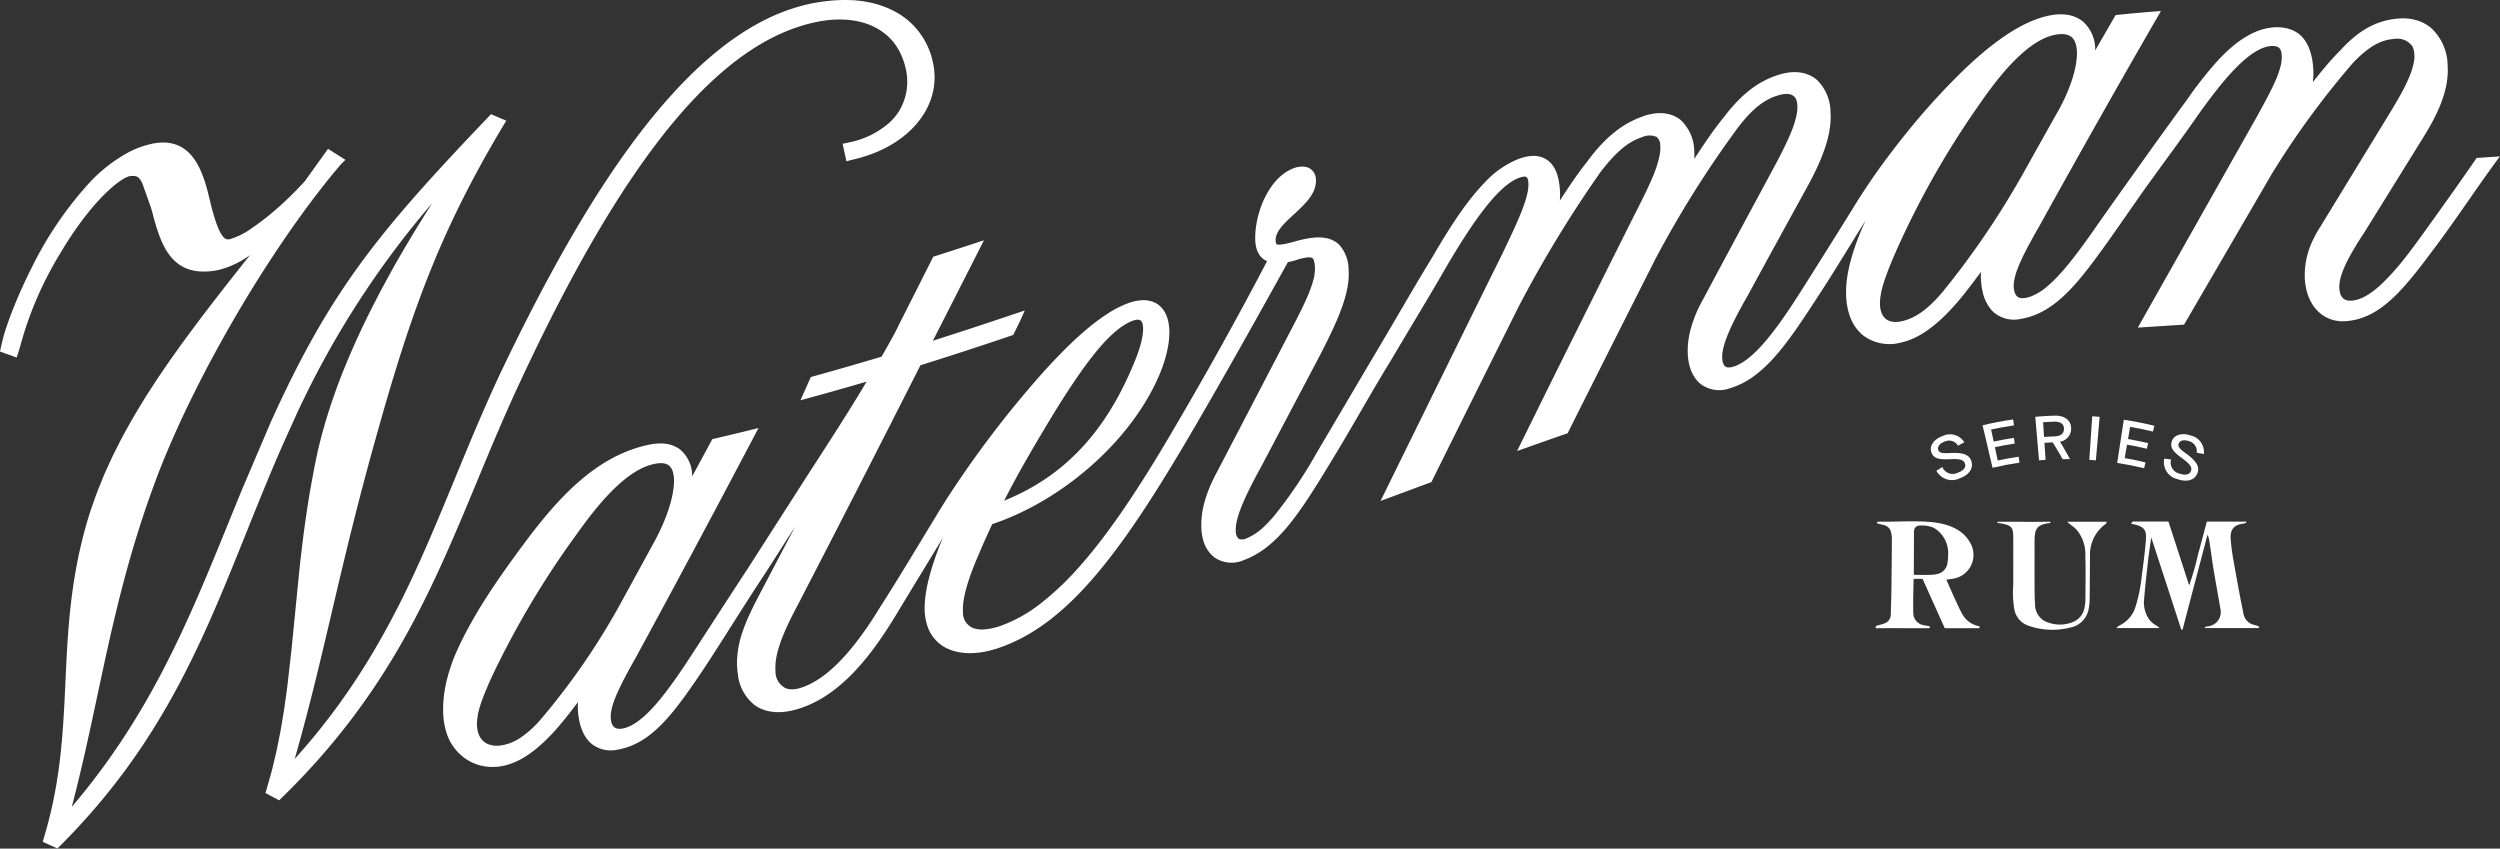 <svg xmlns="http://www.w3.org/2000/svg" width="403.414" height="136.933" viewBox="0 0 403.414 136.933">
  <rect x="0" y="0" width="403.414" height="136.933" fill="#333333" stroke="none"/>
  <g id="Group_57" data-name="Group 57" transform="translate(-1008.746 -3830.047)">
    <g id="Group_54" data-name="Group 54">
      <path id="Path_1488" data-name="Path 1488" d="M1328.164,3931.1v.321h-5.6c-.568-1.263-1.2-2.685-1.788-3.981-.576-1.276-1.2-2.668-1.791-3.983h-1.437c-.041.692-.093,3.722-.077,4.683,0,.24-.006.479.015.717a2,2,0,0,0,1.679,2.072c.252.056.509.092.963.173l.015.309c-1.534.014-3.638.018-5.174,0-.99-.01-2.531.008-3.533.008,0,0-.007-.326,0-.356.145-.059,1.089-.288,1.385-.418a1.511,1.511,0,0,0,1.036-1.434c.018-1.254.078-2.507.095-3.761q.055-4.257.079-8.515a4.528,4.528,0,0,0-.128-.968,1.521,1.521,0,0,0-1.209-1.2l-1.074-.276c0-.06.029-.149.029-.209a1.4,1.4,0,0,1,.461-.057c2.764.041,5.19-.168,7.945.038,2.444.181,5.168.932,6.473,3.147a3.884,3.884,0,0,1-1.92,5.842,4.533,4.533,0,0,1-.971.211l0,0c-.256.044-.524.079-.819.129.471,1.057.918,2.086,1.387,3.106.374.814.752,1.628,1.17,2.419A3.918,3.918,0,0,0,1328.164,3931.1Zm-5.139-10.4a6.259,6.259,0,0,0,.078-1.079,4.709,4.709,0,0,0-2.325-4.408,4.8,4.8,0,0,0-2.2-.36c-.716,0-.985.458-.985,1.072,0,.673-.019,5.869-.022,6.874.961.017,2.3.054,3.163-.024a3.462,3.462,0,0,0,1.2-.306l-.007,0A2.161,2.161,0,0,0,1323.025,3920.7Z" fill="#fff"/>
      <path id="Path_1489" data-name="Path 1489" d="M1348.677,3914.235c0,.328-.2.39-.459.59a6.141,6.141,0,0,0-2.215,5.069c-.032,2.288-.026,4.476-.06,6.764a8.767,8.767,0,0,1-.182,1.781,3.719,3.719,0,0,1-2.993,2.883,11.663,11.663,0,0,1-6.658-.289,3.446,3.446,0,0,1-2.3-2.552,15.81,15.81,0,0,1-.192-4c0-2.6.008-5,0-7.6-.005-1.591-.133-1.972-1.687-2.324-.215-.049-.563-.055-.854-.14,0-.116-.013-.182.052-.182h3.571c1.6.051,3.165,0,4.887,0,.01.063.021.126.032.189a4.964,4.964,0,0,1-.618.1c-1.575.3-1.889.924-1.943,2.541-.013.388-.005.576-.005.966,0,2.185-.008,4.371,0,6.558.005.984.009,1.971.081,2.951a3.046,3.046,0,0,0,2.335,3.03,5.517,5.517,0,0,0,3.874-.191,3.061,3.061,0,0,0,1.794-2.41,5.824,5.824,0,0,0,.125-1.155c.011-2.42.062-4.737-.013-7.153a6.089,6.089,0,0,0-1.486-4.216,9.385,9.385,0,0,0-.887-.725c-.149-.121-.294-.249-.569-.485Z" fill="#fff"/>
      <path id="Path_1490" data-name="Path 1490" d="M1373.226,3931.4h-8.811c.14-.108.239-.189.342-.263.021-.017.058,0,.089-.008a2.309,2.309,0,0,0,2.194-2.852c-.326-1.944-.687-3.881-1.021-5.824-.286-1.679-.507-3.538-.786-5.219a2.728,2.728,0,0,0-.276-.886c-1.325,5.077-2.7,10.227-4.019,15.3l-.209,0c-1.607-4.975-3.213-9.848-4.844-14.892-.185,1.353-.389,2.639-.534,3.933-.218,1.959-.47,4.107-.621,6.073a4.732,4.732,0,0,0,.381,2.45,3.439,3.439,0,0,0,1.666,1.806,3.011,3.011,0,0,1,.452.377h-6.984a2.981,2.981,0,0,1,.477-.4,4.975,4.975,0,0,0,2.678-3.219,25.665,25.665,0,0,0,.96-4.843c.132-1.007.269-2.013.383-3.023.115-1.038.252-2.077.294-3.119.052-1.269-.467-1.775-1.729-2.079-.2-.049-.4-.1-.711-.185.18-.168.268-.322.356-.322,1.883.01,3.8-.016,5.708.008L1362,3924.5a40.711,40.711,0,0,0,1.43-4.988c.48-1.693.962-3.575,1.422-5.3h6.348c.011.054.023.109.034.164a1.832,1.832,0,0,1-.407.155c-1.6.2-2.242.924-2.122,2.518.069.921.2,2.013.357,2.924q.569,3.225,1.171,6.44c.163.878.365,1.749.519,2.63a2.263,2.263,0,0,0,1.924,1.875c.192.047.384.165.574.217C1373.259,3931.2,1373.327,3931.394,1373.226,3931.4Z" fill="#fff"/>
    </g>
    <g id="Group_55" data-name="Group 55">
      <path id="Path_1491" data-name="Path 1491" d="M1159.291,3840.122a12.165,12.165,0,0,0-4.3-7.02,12.729,12.729,0,0,0-1.337-.914c-.091-.055-.186-.106-.28-.155l-.14-.077c-.343-.188-.7-.366-1.065-.531-.17-.074-.344-.147-.522-.216-.372-.149-.758-.28-1.152-.4l-.136-.043c-.122-.039-.244-.078-.369-.11a18.343,18.343,0,0,0-3.638-.578c-.128-.007-.258-.01-.389-.013l-.205-.006c-.461-.013-.93-.015-1.415,0-.234.009-.467.019-.707.032-.483.029-.977.075-1.482.134l-.217.024c-.148.017-.3.032-.445.054-.791.112-1.514.24-2.214.392-.653.141-1.36.329-2.157.573-.152.045-.3.095-.456.145l-.122.038c-.6.2-1.2.412-1.79.648l-.371.145c-.71.292-1.436.622-2.163.985l-.325.171c-.633.324-1.266.672-1.977,1.089l-.266.157a45,45,0,0,0-4.356,3.006l-.207.164c-1.439,1.132-2.883,2.39-4.293,3.742l-.163.156c-.519.5-1.037,1.019-1.556,1.551l-.379.393q-.6.627-1.2,1.283-.324.354-.649.715c-.287.32-.573.646-.88,1s-.6.691-.9,1.045l-.544.655c-.383.465-.768.93-1.19,1.461h0c-6.119,7.68-12.251,17.544-18.748,30.154l-.851,1.66q-.933,1.833-1.859,3.717l-.38.775c-.615,1.252-1.228,2.515-1.861,3.844l-.11.183v.046c-.712,1.519-1.4,3.03-2.1,4.612l-.048.107q-1.018,2.3-1.983,4.579c-.4.934-.786,1.862-1.174,2.79q-1.048,2.511-2.069,5c-2.961,7.185-5.758,13.973-9.177,20.694l-.063.109c-1.055,2.07-2.154,4.1-3.261,6.013l-.058.1q-1.783,3.078-3.73,6.005a105.433,105.433,0,0,1-9.56,12.3c2.338-8.149,4.077-15.554,5.906-23.343,2.048-8.722,4.166-17.741,7.419-29.279,5.444-19.43,10.08-32.425,20.309-49.526l.5-.833-2.458-1.048-.409.429c-3.094,3.239-5.528,5.827-7.656,8.144q-.7.764-1.379,1.51c-.505.555-1,1.1-1.484,1.648q-1.23,1.375-2.385,2.71c-1.7,1.961-3.208,3.779-4.617,5.555-2.586,3.26-4.868,6.433-6.973,9.7-1.549,2.4-3.009,4.855-4.463,7.507-1.995,3.634-3.987,7.661-6.1,12.316L1047.9,3908.8q-1.082,2.628-2.133,5.226c-6.539,16.083-12.733,31.321-25.436,46.215,1.628-6.209,2.9-12.191,4.138-18,2.271-10.667,4.618-21.7,9.173-34.073,6.082-16.556,18.756-38.269,30.091-51.579l.752-.748-2.805-1.781-3.754,5.236c-.547.6-1.11,1.193-1.683,1.77s-1.151,1.134-1.732,1.67c-1.154,1.069-2.309,2.044-3.43,2.9-.548.42-1.084.808-1.6,1.157a11.806,11.806,0,0,1-3.662,1.855,1.316,1.316,0,0,1-.241.027.644.644,0,0,1-.189-.013c-1.2-.2-2.181-3.74-2.9-6.8-.9-3.829-2.017-6.14-3.614-7.485l-.1-.075a5.488,5.488,0,0,0-.5-.365c-.057-.037-.116-.07-.232-.136-.136-.078-.272-.153-.4-.214-.086-.042-.175-.077-.284-.119-.138-.057-.277-.109-.411-.149-.1-.034-.206-.061-.305-.086-.145-.036-.292-.068-.436-.093-.1-.017-.208-.034-.311-.046-.155-.019-.314-.03-.517-.04-.09,0-.18-.009-.267-.009-.179,0-.36.009-.625.027l-.2.012c-.271.03-.55.069-.847.125a15.071,15.071,0,0,0-4.069,1.475,24.811,24.811,0,0,0-6.1,4.747,58.739,58.739,0,0,0-9.394,13.779c-.487.958-.943,1.905-1.367,2.827-.362.785-.7,1.549-1.007,2.29-.241.567-.471,1.126-.68,1.659-.162.413-.317.814-.461,1.2-.29.781-.544,1.514-.759,2.185-.47,1.456-.859,3.405-.859,3.405l2.685.961.007,0s.358-1.06.569-1.818a57.209,57.209,0,0,1,6.394-14.881c5.177-8.787,10.091-12.588,11.493-12.589.777-.029,1.173-.05,1.778,1.074l1.442,4.039c.1.341.194.7.3,1.071.1.406.21.8.318,1.186l.088.294c.083.288.167.57.256.849l.109.323c.087.26.176.514.27.765l.114.3c.1.254.2.5.309.737l.117.255c.121.257.248.5.408.791l.067.121c.166.285.339.557.541.838a7.07,7.07,0,0,0,1.4,1.456c1.664,1.28,3.844,1.626,6.655,1.055a14.832,14.832,0,0,0,5.029-2.4l-.424.532q-1.074,1.355-2.126,2.686l-.439.559q-.894,1.137-1.771,2.26l-.516.667c-1.787,2.3-3.374,4.4-4.85,6.409l-.887,1.2c-.246.34-.485.678-.726,1.016l-.492.693c-.259.363-.519.726-.77,1.088s-.5.722-.744,1.082l-.23.34c-.311.452-.621.907-.924,1.36-.286.428-.562.855-.879,1.344s-.622.957-.924,1.435c-.28.444-.553.887-.825,1.332q-.447.729-.882,1.46-.388.657-.764,1.316-.428.743-.836,1.489c-.238.432-.474.867-.7,1.3-.27.512-.53,1.023-.791,1.537-.213.424-.426.848-.633,1.274-.255.532-.5,1.067-.745,1.6l-.129.284c-.146.318-.291.636-.43.957-.244.565-.474,1.133-.7,1.7l-.143.352c-.112.274-.223.547-.329.822-.246.642-.472,1.292-.7,1.939l-.124.349c-.075.21-.151.419-.22.628-.34,1.032-.636,2-.9,2.971-2.5,9.008-2.87,17.052-3.229,24.831-.385,8.3-.748,16.141-3.461,25.158l-.2.718,2.371,1.071.418-.418c16.317-16.294,22.987-32.921,30.048-50.525,2.2-5.473,4.466-11.132,7.046-16.76a146.756,146.756,0,0,1,22.966-36.446q-.541.847-1.071,1.688c-.335.533-.67,1.076-1.005,1.62l-.562.915q-.471.768-.937,1.547l-.716,1.21c-.281.473-.56.946-.837,1.425q-.668,1.153-1.321,2.324l-.7,1.272q-.413.753-.821,1.512-.339.633-.673,1.27-.439.843-.873,1.693l-.561,1.105q-.672,1.347-1.319,2.711l-.387.841q-.48,1.033-.941,2.072-.233.527-.457,1.049c-.292.674-.574,1.351-.851,2.027l-.377.921c-.384.966-.757,1.932-1.107,2.9l-.151.434c-.3.838-.589,1.678-.862,2.514l-.293.922q-.336,1.071-.639,2.142l-.077.267c-.059.206-.118.411-.171.612-.267.981-.519,1.96-.741,2.94-.254,1.147-.486,2.284-.7,3.414l-.251,1.341q-.177.97-.345,1.938c-.1.579-.192,1.158-.282,1.731-.072.448-.139.892-.207,1.339l-.028.192c-.093.621-.187,1.244-.272,1.86-.187,1.344-.355,2.678-.514,4l-.124,1.06q-.164,1.423-.313,2.834l-1.01,10.227c-.072.72-.142,1.441-.215,2.155l-.59,5.225c-.054.464-.11.926-.171,1.389-.039.3-.082.6-.127.907l-.143,1.016c-.061.442-.121.882-.189,1.321-.051.331-.107.661-.164.989l-.192,1.147c-.058.359-.117.718-.181,1.074s-.142.733-.217,1.1l-.223,1.12c-.062.319-.124.639-.193.957-.1.476-.218.951-.334,1.424l-.23.971c-.058.251-.115.5-.179.751-.135.522-.285,1.041-.434,1.561l-.256.906c-.059.217-.118.435-.183.651l-.2.666,2.213,1.177.448-.437c17.315-16.892,24.222-33.536,31.534-51.157,2.211-5.328,4.5-10.838,7.089-16.331,16.776-35.923,31.823-54.229,47.354-57.613,6.2-1.35,11.27.337,13.578,4.515l.133.257a9.706,9.706,0,0,1,.43.958l.129.332a11.441,11.441,0,0,1,.375,1.268l.042.191a9.16,9.16,0,0,1-.824,6.349,8.053,8.053,0,0,1-.5.814,9.212,9.212,0,0,1-1.319,1.511,14.128,14.128,0,0,1-6.718,3.223l-.836.181.624,2.819,1.072-.275C1155.426,3853.744,1160.845,3847.177,1159.291,3840.122Z" fill="#fff"/>
      <path id="Path_1492" data-name="Path 1492" d="M1408.388,3855.534l-.233.34c-1.336,1.942-2.819,4.056-4.336,6.188-.758,1.068-1.523,2.139-2.282,3.2s-1.509,2.1-2.241,3.11q-.425.59-.84,1.151-.827,1.12-1.616,2.122a38.481,38.481,0,0,1-3.71,4.159c-.454.428-.909.817-1.351,1.157a10.82,10.82,0,0,1-1.273.846,6.069,6.069,0,0,1-1.747.679,4.423,4.423,0,0,1-.54.075,2.489,2.489,0,0,1-.413-.008c-.356-.027-1.438-.11-1.568-1.941-.133-1.88,1.08-4.6,4.071-9.12l9.447-15.234c2-3.2,4.256-7.425,3.956-11.643a8.387,8.387,0,0,0-2.58-5.973,6.425,6.425,0,0,0-2.454-1.335,7.31,7.31,0,0,0-1.367-.26,8.268,8.268,0,0,0-1.417-.016,12.428,12.428,0,0,0-2.57.444,11.845,11.845,0,0,0-2.409.99,14.447,14.447,0,0,0-2.282,1.554,21.372,21.372,0,0,0-2.179,2.094c-.324.313-.663.665-1.009,1.038l-.3.329c-.255.282-.513.569-.772.871l-.288.339c-.279.331-.559.665-.84,1.011l-.2.24c-.333.414-.667.833-1,1.254-.028.037-.057.075-.086.111a11.618,11.618,0,0,0,.057-2.311c-.19-2.666-1.025-4.552-2.483-5.6l-.11-.067a4.71,4.71,0,0,0-.872-.463c-.089-.037-.184-.069-.357-.125a5.878,5.878,0,0,0-.9-.211c-.1-.017-.2-.034-.306-.046a7.658,7.658,0,0,0-1.307-.025,9.42,9.42,0,0,0-2.947.718,12.316,12.316,0,0,0-1.474.752,15.032,15.032,0,0,0-1.282.837c-.3.217-.591.45-.887.694a26.419,26.419,0,0,0-2.586,2.494,62.412,62.412,0,0,0-5.009,6.408c-.267.352-.592.792-.949,1.277l-3.883,5.369c-1.628,2.271-3.2,4.488-4.113,5.763l-.765,1.074c-1.747,2.446-3.528,4.971-5.167,7.312-1.9,2.721-3.393,4.705-4.71,6.244-.241.281-.477.553-.713.811a22.327,22.327,0,0,1-2.036,2,9.091,9.091,0,0,1-2.653,1.652,5.286,5.286,0,0,1-.827.245l-.115.01a1.652,1.652,0,0,1-.407.032c-.379.023-1.336,0-1.46-1.719-.145-2.014,1.381-5.113,4.072-9.8,6.443-11.646,12.793-22.887,18.87-33.408l.808-1.4-1.616.129q-2.631.21-5.26.479l-.435.044-.218.376c-.785,1.351-1.568,2.714-2.351,4.074l-.731,1.269a6.006,6.006,0,0,0-2.015-4.708,4.765,4.765,0,0,0-.892-.554c-.072-.037-.148-.071-.227-.106a5.512,5.512,0,0,0-1.019-.333,6.385,6.385,0,0,0-1.111-.125,7.713,7.713,0,0,0-1.482.073,13.129,13.129,0,0,0-2.134.5c-.518.165-1.043.363-1.56.587-.545.235-1.109.51-1.676.817-.586.316-1.194.674-1.8,1.066-.633.407-1.284.857-1.937,1.341-.333.248-.674.508-1.019.78-1.421,1.119-2.922,2.44-4.461,3.926a112.846,112.846,0,0,0-9.313,10.277c-.732.907-1.445,1.819-2.136,2.727-1.769,2.32-3.424,4.672-4.921,6.99l-.238.364c-.117.179-.234.356-.346.535-1.673,2.724-3.578,5.773-5.483,8.807-1.145,1.82-2.289,3.635-3.385,5.37q-.851,1.352-1.662,2.584c-3.687,5.595-6.377,8.6-8.723,9.76a5.251,5.251,0,0,1-.856.348l-.148.032a2.49,2.49,0,0,1-.321.072,1.689,1.689,0,0,1-.367.011c-.233-.018-.851-.066-.949-1.428-.134-1.851,1.125-4.969,4.092-10.126q4.723-8.681,9.446-17.257c1.988-3.59,4.232-8.238,3.933-12.364a7.394,7.394,0,0,0-2.125-5.164,4.984,4.984,0,0,0-.58-.446c-.049-.033-.1-.062-.2-.12-.145-.084-.289-.167-.435-.235-.078-.037-.158-.068-.252-.1-.139-.057-.278-.11-.429-.157-.09-.027-.182-.05-.275-.075-.14-.034-.282-.066-.435-.091-.094-.016-.189-.029-.28-.04-.147-.019-.3-.03-.439-.037a7.267,7.267,0,0,0-.833.009l-.2.015c-.171.016-.345.042-.587.081l-.164.027c-.251.048-.5.106-.757.178a14.335,14.335,0,0,0-4.913,2.477q-.573.437-1.136.947a25.573,25.573,0,0,0-3.073,3.406l-.207.26c-.261.313-.531.656-.8,1.011l-.188.247c-.263.346-.53.708-.816,1.106l-.137.194c-.236.335-.478.679-.715,1.025l-.184.27q-.4.584-.8,1.181l-1.023,1.559a8.053,8.053,0,0,0,0-1.143,7.064,7.064,0,0,0-2.139-5.083,4.782,4.782,0,0,0-.607-.438l-.173-.093a4.808,4.808,0,0,0-.459-.226c-.065-.027-.133-.051-.243-.089-.14-.051-.283-.1-.441-.139l-.268-.06c-.142-.028-.284-.053-.443-.073l-.272-.026c-.147-.011-.3-.015-.489-.015a2.428,2.428,0,0,0-.25,0c-.154.006-.311.02-.526.044l-.214.024c-.17.024-.345.059-.571.106l-.184.038c-.247.061-.5.129-.751.212-.116.038-.227.082-.338.126l-.151.059a14.962,14.962,0,0,0-3.544,1.862,17.33,17.33,0,0,0-1.4,1.1,23.523,23.523,0,0,0-2.8,2.929c-.364.448-.728.923-1.068,1.39-.321.4-.655.835-1,1.295l-.288.4c-.255.351-.511.708-.772,1.083l-.279.406c-.28.409-.561.822-.842,1.244l-.184.276q-.5.762-1,1.535a11.988,11.988,0,0,0,.007-1.818c-.156-2.117-.709-3.582-1.691-4.478a3.411,3.411,0,0,0-.319-.251l-.126-.094a3.254,3.254,0,0,0-.373-.206l-.144-.073a3.765,3.765,0,0,0-.388-.135l-.168-.053a3.707,3.707,0,0,0-.448-.08l-.159-.024a4.367,4.367,0,0,0-.52-.014l-.082,0-.034,0c-.16.006-.331.026-.522.051l-.148.017c-.165.027-.343.068-.552.116l-.15.034c-.059.015-.121.035-.183.055l-.121.037c-.14.041-.28.082-.435.137a14.986,14.986,0,0,0-5.581,3.865c-.563.577-1.145,1.23-1.733,1.942-.551.671-1.122,1.413-1.7,2.21q-.42.582-.837,1.191c-1.256,1.831-2.58,3.957-4.155,6.671-.526.853-1.067,1.75-1.615,2.665-1.044,1.743-2.12,3.57-3.2,5.423l-2.471,4.22c-.819,1.393-1.629,2.764-2.421,4.084l-9,15.253a73.164,73.164,0,0,1-6.9,10.2c-.457.531-.91,1.013-1.345,1.436a9.3,9.3,0,0,1-3.032,2.1,1.54,1.54,0,0,1-1.268.079,1.558,1.558,0,0,1-.472-1.208c-.136-1.855,1.089-4.972,4.1-10.437l9.581-18.165c3.057-5.926,4.776-10.054,4.517-13.609a6.034,6.034,0,0,0-1.531-4.054,3.793,3.793,0,0,0-.731-.547,3.929,3.929,0,0,0-.591-.285l-.184-.065a5.07,5.07,0,0,0-.641-.165l-.139-.025a7.1,7.1,0,0,0-1.67-.051l-.238.023c-.219.022-.445.051-.686.089l-.3.053c-.226.041-.458.088-.759.158l-.227.052c-.333.081-.672.17-1.014.271-.264.074-.515.141-.756.2-.188.049-.362.089-.533.127l-.127.028c-.174.039-.339.068-.545.1a4.184,4.184,0,0,1-.417.043c-.535.015-.635-.023-.678-.619-.106-1.458,1.391-2.839,2.976-4.3,1.811-1.671,3.684-3.4,3.518-5.674a2.162,2.162,0,0,0-.661-1.458,1.985,1.985,0,0,0-.569-.365,1.529,1.529,0,0,0-.169-.059,2.377,2.377,0,0,0-.489-.109c-.069-.008-.142-.013-.226-.017a4.9,4.9,0,0,0-.523.032c-.064.007-.128.015-.2.028a4.492,4.492,0,0,0-.752.21c-3.644,1.369-5.862,6.236-6.17,10.336a10.554,10.554,0,0,0-.009,1.577,5.526,5.526,0,0,0,.119.8c.015.067.034.129.062.226a3.8,3.8,0,0,0,.175.5c.036.08.071.156.109.226a3.047,3.047,0,0,0,.287.443l.118.15a2.814,2.814,0,0,0,.519.463,3.051,3.051,0,0,0,.5.274c-.493.938-.988,1.878-1.493,2.833-1.172,2.211-2.366,4.431-3.65,6.781l-.058.1q-.876,1.605-1.782,3.238l-.22.4c-.572,1.029-1.152,2.067-1.747,3.122l-.429.757c-.539.954-1.08,1.909-1.642,2.892l-.789,1.37c-.456.794-.912,1.589-1.387,2.407q-1.122,1.935-2.309,3.955-.807,1.373-1.624,2.726c-2.393,3.973-4.563,7.348-6.632,10.319q-.843,1.209-1.693,2.369c-1.765,2.405-3.5,4.559-5.162,6.4a45.551,45.551,0,0,1-5.708,5.4,23.221,23.221,0,0,1-6.723,3.8,12.416,12.416,0,0,1-1.393.385,8.17,8.17,0,0,1-1.1.154.571.571,0,0,0-.1.015,4.223,4.223,0,0,1-1.815-.228,2.668,2.668,0,0,1-1.614-2.586c-.148-2.035.77-5.3,2.736-9.734.473-1.148,1.008-2.318,1.52-3.435l.454-1c11.987-4.022,23.225-14.294,27.357-25.022,1.917-5.174,1.593-9.137-.868-10.6a3.668,3.668,0,0,0-.9-.37,2.169,2.169,0,0,0-.249-.053,4.452,4.452,0,0,0-.751-.093c-.107-.005-.219-.006-.333,0a6.623,6.623,0,0,0-.847.088c-.083.011-.165.023-.248.041a8.488,8.488,0,0,0-1.139.322,17.275,17.275,0,0,0-3.505,1.792c-.256.165-.518.341-.782.525-.811.567-1.666,1.227-2.539,1.964q-.894.754-1.867,1.66-.486.452-.994.945c-1.033,1.006-2.12,2.126-3.229,3.329q-.57.62-1.165,1.284a167.518,167.518,0,0,0-15.264,20.092c-.583.912-1.134,1.8-1.647,2.652l-4.461,7.356c-1.145,1.882-2.309,3.775-3.473,5.624-.313.5-.623.984-.935,1.468l-.277.438q-.462.757-.924,1.477c-2.918,4.552-5.764,7.831-8.46,9.744q-.448.316-.893.585l-.125.075c-.251.148-.5.287-.756.416l-.19.1c-.228.11-.457.209-.683.3l-.212.089c-.287.106-.575.2-.864.281a4.375,4.375,0,0,1-.778.13c-.1.01-.188.013-.269.014a1.65,1.65,0,0,1-.328-.017,2.494,2.494,0,0,1-.667-.137,3,3,0,0,1-1.7-2.824c-.205-2.825,1.311-6.338,3.654-10.752,6.336-12.23,12.794-24.848,19.737-38.564,4.659-1.457,9.578-3.063,14.632-4.773l.333-.113,1.069-2.16.8-1.788-2.046.678q-3.018,1.023-6.034,2.015-3.047,1-6.107,1.977l-.641.206q3.651-7.155,7.315-14.38l.93-1.834-1.961.645q-2.936.965-5.874,1.9l-.343.109-.161.319c-1.79,3.553-3.582,7.1-5.388,10.661-.108.238-.237.5-.374.772-.28.554-.6,1.159-.955,1.788-.323.58-.661,1.176-.993,1.759l-.47.83q-2.23.669-4.46,1.314-3.284.956-6.57,1.865l-.387.107-1.686,3.758,1.741-.476c2.9-.792,5.895-1.644,8.944-2.541-.038.064-.076.128-.115.192-2.608,4.4-5.495,8.859-9.149,14.505l-9.989,15.586c-1.407,2.139-2.958,4.527-4.523,6.939l-4.6,7.086q-.849,1.307-1.656,2.489c-1.123,1.646-2.122,3.01-3.055,4.17q-.36.448-.713.86c-.479.559-.942,1.061-1.375,1.493q-.333.331-.661.628c-.309.276-.611.519-.91.743a8.155,8.155,0,0,1-1.545.942,4.941,4.941,0,0,1-.562.214c-.182.058-.364.1-.459.126l-.124.014a2.788,2.788,0,0,1-.4.04,1.628,1.628,0,0,1-.348-.028c-.244-.042-.987-.169-1.1-1.667-.142-1.989,1.321-5,4.075-9.87,6.075-11.17,12.428-23.046,18.882-35.3l.882-1.673-1.844.455q-2.613.643-5.228,1.247l-.377.086-.184.34q-1.538,2.85-3.077,5.689a5.517,5.517,0,0,0-2.036-4.424,4.489,4.489,0,0,0-.9-.493c-.075-.032-.151-.06-.229-.089a5.274,5.274,0,0,0-1.027-.264,6.784,6.784,0,0,0-1.117-.053l-.28.013a8.87,8.87,0,0,0-1.188.148c-5.694,1.131-10.867,4.586-16.282,10.872-.734.853-1.48,1.761-2.278,2.78-.73.931-1.436,1.869-2.125,2.8q-.512.691-1.011,1.377c-1.782,2.445-3.18,4.458-4.4,6.338a75.39,75.39,0,0,0-3.907,6.689c-.328.64-.646,1.285-.944,1.937a27.406,27.406,0,0,0-2.079,6.19,21.322,21.322,0,0,0-.321,2.322c-.033.406-.053.817-.057,1.228s0,.833.034,1.247a11.792,11.792,0,0,0,.421,2.46,8.767,8.767,0,0,0,.429,1.175,7.7,7.7,0,0,0,.6,1.1,8.505,8.505,0,0,0,.686.9,8.164,8.164,0,0,0,.744.745,7.574,7.574,0,0,0,5.048,1.878,8.54,8.54,0,0,0,.872-.046c2.881-.3,5.719-2.052,8.936-5.508,1.3-1.42,2.693-3.189,4-4.931a8.859,8.859,0,0,0-.014,1.447c.019.273.047.536.083.806l.038.233c.026.178.055.354.091.527l.061.271c.035.154.073.306.114.452l.086.276c.046.141.094.281.142.407l.1.26c.057.131.118.259.191.406l.108.207c.071.128.148.25.262.422l.09.134a4.6,4.6,0,0,0,.311.387l.1.114a4.344,4.344,0,0,0,.477.446,5,5,0,0,0,4.185.888c5.473-.989,8.994-5.742,14.146-13.459,1.355-2.066,2.8-4.339,4.262-6.645,1.811-2.853,3.683-5.8,5.449-8.454,1.28-1.993,2.567-4.014,3.847-6.022l.925-1.453q-.749,1.431-1.5,2.858l-4.419,8.413c-.621,1.2-1.068,2.1-1.45,2.93a29.316,29.316,0,0,0-1.153,2.859,15.877,15.877,0,0,0-.855,4.217l-.012.131a12.755,12.755,0,0,0,.019,1.5c.026.335.061.66.109.97a7.219,7.219,0,0,0,2.73,4.987c1.652,1.179,3.892,1.436,6.477.751,7.388-1.974,12.574-9.177,16.269-15.236,1.478-2.457,3.109-5.136,4.767-7.86.953-1.566,1.917-3.147,2.863-4.708q-.327.754-.628,1.492l-.072.194q-.3.791-.558,1.548a39.188,39.188,0,0,0-1.152,3.883c-.088.376-.168.747-.231,1.1-.058.3-.1.589-.146.875l-.042.295c-.034.242-.059.48-.081.717-.015.176-.026.348-.034.51s-.021.346-.024.521c-.005.352,0,.7.023,1.031a8.832,8.832,0,0,0,.232,1.441c.028.117.058.231.089.335a6.933,6.933,0,0,0,.471,1.242,6.107,6.107,0,0,0,.7,1.052l.19.224a5.979,5.979,0,0,0,.884.82c2.183,1.61,5.557,1.822,9.26.575,11.232-3.779,19.839-15.44,30.91-34.3,5.817-9.909,11.818-20.714,15.859-28a8.675,8.675,0,0,0,1.63-.432c1.517-.438,2.1-.364,2.312-.227.163.1.282.4.357.891.022.133.039.278.057.473a6.96,6.96,0,0,1-.28,2.286c-.119.445-.272.911-.454,1.4-.349.934-.82,2-1.484,3.352-.645,1.313-1.4,2.758-2.237,4.359l-11.374,21.829a25.775,25.775,0,0,0-1.169,2.44,20.089,20.089,0,0,0-.816,2.368,13.384,13.384,0,0,0-.494,4.47,8.551,8.551,0,0,0,.217,1.4,5.243,5.243,0,0,0,1.926,3.079,4.89,4.89,0,0,0,4.694.4c5.364-2,8.873-7.3,14.012-15.789,1.57-2.551,3.212-5.38,4.8-8.116,1.625-2.8,3.306-5.7,4.915-8.307,1.031-1.748,2.159-3.633,3.312-5.561,1.986-3.322,4.041-6.757,5.8-9.828,3.706-6.244,7.984-12.8,11.618-14.1.739-.265,1.04-.171,1.135-.118a.8.8,0,0,1,.277.526,2.649,2.649,0,0,1,.049.357c.126,1.735-.841,4.27-2.333,7.542-.539,1.18-1.156,2.476-1.833,3.888q-6.554,13.251-13.11,26.584l-6.584,13.383,2.009-.748q2.938-1.09,5.877-2.179l.319-.117.15-.3q6.981-14.078,13.965-28.084a195,195,0,0,1,13.143-21.6c2.513-3.284,4.468-4.931,6.747-5.683a2.88,2.88,0,0,1,2.316-.047,1.627,1.627,0,0,1,.606,1.289c.013.119.022.242.024.367,0,.107,0,.213,0,.333a7.252,7.252,0,0,1-.108.936,18.079,18.079,0,0,1-1.206,3.722c-.736,1.744-1.678,3.6-2.675,5.571-.325.641-.651,1.284-.969,1.924-5.9,11.775-11.7,23.443-17.239,34.678l-.924,1.875,1.979-.7q2.923-1.035,5.849-2.053l.329-.114.154-.309q6.981-13.928,13.963-27.716a168.545,168.545,0,0,1,13.277-21.176c2.373-3.129,4.317-4.682,6.71-5.36.976-.276,2.236-.391,2.737.619l.031.075a2.545,2.545,0,0,1,.174.693,3.71,3.71,0,0,1,.032.452c0,.089,0,.176,0,.269a6.518,6.518,0,0,1-.106.939c-.378,2.1-1.607,4.7-3.336,7.964l-1.63,3.038q-5.062,9.372-10.117,18.846a21.283,21.283,0,0,0-1.987,4.694,14.722,14.722,0,0,0-.446,2.264,11.949,11.949,0,0,0-.049,2.18,8.946,8.946,0,0,0,.211,1.41,6.178,6.178,0,0,0,1.031,2.316,4.724,4.724,0,0,0,.822.859,5.014,5.014,0,0,0,4.72.683c5.334-1.6,9.028-6.813,14.051-14.578,1.713-2.6,3.5-5.49,5.221-8.283q1.358-2.2,2.637-4.247-.178.387-.349.773a39.834,39.834,0,0,0-2.006,5.5,24.309,24.309,0,0,0-.592,2.66,17.084,17.084,0,0,0-.221,2.509c0,.409.007.814.037,1.211.023.337.061.663.109.982l.066.338c.035.195.071.39.115.572.017.068.037.134.057.2l.049.166c.046.167.093.334.148.489.019.056.041.107.082.207a7.229,7.229,0,0,0,.294.684,6.663,6.663,0,0,0,.37.67,6.146,6.146,0,0,0,.468.658,6.077,6.077,0,0,0,.513.563,5.809,5.809,0,0,0,.553.478,7.118,7.118,0,0,0,6.087,1.05c2.83-.648,5.641-2.649,8.849-6.3,1.3-1.5,2.677-3.321,3.981-5.1a8.753,8.753,0,0,0-.012,1.382c.006.075.015.142.035.274.038.42.084.834.155,1.2a1.219,1.219,0,0,0,.041.159,6.565,6.565,0,0,0,1.6,3.307,5,5,0,0,0,4.594,1.282c5.768-.934,9.648-6.33,14.144-12.582.912-1.291,1.864-2.657,2.835-4.05,1.059-1.52,2.141-3.073,3.216-4.592,1.08-1.5,3.569-4.917,3.643-5.016,1.646-2.261,3.538-4.869,5.146-7.193,3.676-5.1,7.91-10.347,11.436-10.6,1.091-.061,1.393.34,1.547.751a2,2,0,0,1,.089.316,3.583,3.583,0,0,1,.052.39,5.885,5.885,0,0,1-.183,1.788,14.072,14.072,0,0,1-.783,2.252c-.729,1.693-1.823,3.7-3.172,6.13l-19.081,33.812h0l7.462-.48,14.193-24.385a136.928,136.928,0,0,1,13.1-17.892c2.465-2.56,4.378-3.668,6.6-3.824a2.986,2.986,0,0,1,2.894,1.116,2.636,2.636,0,0,1,.235.536,3.4,3.4,0,0,1,.109.48c.011.072.013.148.022.318l.008.129a2.569,2.569,0,0,1,.009.3,5.86,5.86,0,0,1-.107.946,11.475,11.475,0,0,1-.671,2.18c-.158.392-.336.79-.53,1.2-.352.737-.791,1.565-1.345,2.531-.324.567-.667,1.142-1.013,1.716l-11.5,18.831a18.65,18.65,0,0,0-1.185,2.118,12.965,12.965,0,0,0-1.324,6.5,9.782,9.782,0,0,0,.182,1.272c.018.092.036.185.057.273a8.34,8.34,0,0,0,.345,1.13,2.005,2.005,0,0,0,.082.189,7.539,7.539,0,0,0,.486.961l.082.14a6.209,6.209,0,0,0,.672.865l.172.175a5.729,5.729,0,0,0,.849.711,5.814,5.814,0,0,0,3.669.925c5.464-.386,9.173-4.865,14.209-11.651,1.854-2.446,3.781-5.213,5.644-7.889,1.342-1.928,2.667-3.831,3.937-5.576l1.074-1.474Zm-93.427,26.449a3.927,3.927,0,0,1-.475.012,4.009,4.009,0,0,1-.425-.045,2.727,2.727,0,0,1-.382-.1c-1.316-.454-1.842-1.992-1.441-4.245.245-1.67,1.357-4.656,3.306-8.875a140.252,140.252,0,0,1,12.5-21.693c3.165-4.587,7.921-10.763,12.667-11.437,2.032-.283,2.57.652,2.747.956a2.809,2.809,0,0,1,.136.295l.063.163a3.405,3.405,0,0,1,.115.388,5.744,5.744,0,0,1,.117,1l.006.168c0,.161,0,.325-.009.5l-.022.28c-.023.29-.058.586-.118.966l-.055.319c-.031.167-.066.336-.106.509s-.077.334-.121.505l-.117.451c-.085.3-.181.611-.282.918l-.144.411c-.081.234-.168.469-.259.705l-.139.359c-.139.345-.286.692-.438,1.034l-.112.238c-.134.293-.275.586-.42.878l-.151.3c-.185.36-.373.716-.571,1.066q-2.578,4.578-5.161,9.207c-.405.738-.831,1.484-1.265,2.232a135.278,135.278,0,0,1-12.212,17.738c-2.388,2.79-4.356,4.2-6.583,4.7a5.085,5.085,0,0,1-.516.086ZM1300.8,3843.16Zm-3.734-.5Zm-104.92,44.964c-.16.418-.335.852-.541,1.324q-.409.979-.838,1.91l-.309.66c-3.87,8.138-9.081,13.882-15.935,17.564l-.174.1c-.463.244-.93.476-1.467.733q-.738.348-1.491.667c-.211.09-.415.175-.614.257,2.158-4.232,4.759-8.774,8.617-15.076,4.043-6.432,8.313-12.575,12.164-13.97.352-.126.986-.293,1.3.019C1193.354,3882.309,1193.476,3884.116,1192.142,3887.619Zm-99.612,61.6a8.1,8.1,0,0,1-1.575.77,7.092,7.092,0,0,1-1.655.372,4.451,4.451,0,0,1-.543.019,3.722,3.722,0,0,1-.432-.033q-.1-.015-.195-.033l-.079-.078h-.236c-1.693-.506-2.433-2.26-1.976-4.743.358-2.39,2.57-6.9,3.3-8.379a142.655,142.655,0,0,1,12.5-20.649c3.479-4.9,8.067-10.642,12.732-11.57,1.889-.388,2.482.287,2.765.827a2.623,2.623,0,0,1,.176.451c.02.068.038.138.056.21.034.147.061.3.082.452l.03.2a6.939,6.939,0,0,1,.025.7l-.01.28c-.009.2-.025.4-.058.716l-.018.169c-.038.291-.087.59-.147.9l-.062.3c-.054.247-.114.5-.183.76l-.078.3q-.138.507-.308,1.024l-.084.247c-.1.294-.2.587-.317.884l-.118.309c-.142.365-.292.732-.453,1.1l-.065.146c-.147.332-.3.662-.461.994l-.146.3c-.182.37-.37.738-.567,1.1l-.034.064q-2.562,4.709-5.125,9.376a112.194,112.194,0,0,1-13.458,19.637A16.334,16.334,0,0,1,1092.53,3949.223Zm290.118-70.51Z" fill="#fff"/>
    </g>
    <g id="Group_56" data-name="Group 56">
      <path id="Path_1493" data-name="Path 1493" d="M1321.218,3906.012q.472-.3.95-.6a1.826,1.826,0,0,0,2.527.9c.876-.3,1.325-.852,1.143-1.429-.194-.61-.745-.823-2.311-.741-1.927.1-2.725-.107-3.094-1.02-.431-1.039.3-2.186,1.814-2.725a2.7,2.7,0,0,1,3.475,1.025q-.513.27-1.02.547a1.672,1.672,0,0,0-2.135-.671c-.849.3-1.248.86-1.042,1.393.17.446.663.535,2.053.451,2.111-.088,2.992.336,3.3,1.4.328,1.134-.447,2.176-1.891,2.678A2.832,2.832,0,0,1,1321.218,3906.012Z" fill="#fff"/>
      <path id="Path_1494" data-name="Path 1494" d="M1328.665,3898.669q2.448-.575,4.929-.941.07.479.142.958-1.854.273-3.693.666.209.975.416,1.95,1.625-.346,3.261-.6c.047.306.093.611.14.916q-1.609.246-3.207.587.23,1.074.458,2.147,1.679-.359,3.372-.608l.141.955q-2.187.323-4.35.83Q1329.47,3902.1,1328.665,3898.669Z" fill="#fff"/>
      <path id="Path_1495" data-name="Path 1495" d="M1341.159,3901.326q.847,1.392,1.612,2.808c-.4,0-.8,0-1.192,0q-.762-1.362-1.6-2.7c-.444.019-.886.043-1.329.073q.092,1.37.183,2.741-.528.036-1.055.081-.306-3.51-.611-7.021,1.533-.134,3.07-.188c1.711-.058,2.738.775,2.716,2.111a2.1,2.1,0,0,1-1.795,2.084Zm-.911-.858c1.02-.037,1.556-.448,1.55-1.236s-.56-1.177-1.638-1.139q-.866.033-1.731.09l.158,2.371Q1339.418,3900.5,1340.248,3900.468Z" fill="#fff"/>
      <path id="Path_1496" data-name="Path 1496" d="M1346.356,3897.218c.4.027.8.057,1.2.092l-.611,7.022q-.528-.047-1.055-.082Q1346.121,3900.734,1346.356,3897.218Z" fill="#fff"/>
      <path id="Path_1497" data-name="Path 1497" d="M1351.458,3897.779q2.477.379,4.924.969c-.075.313-.15.627-.226.94q-1.828-.439-3.678-.761l-.342,1.964q1.632.285,3.251.664l-.212.9q-1.592-.375-3.2-.654c-.126.721-.25,1.442-.376,2.163q1.688.294,3.359.7c-.076.312-.15.625-.226.938q-2.158-.519-4.346-.855Q1350.924,3901.262,1351.458,3897.779Z" fill="#fff"/>
      <path id="Path_1498" data-name="Path 1498" d="M1357.978,3904.061c.368.039.738.081,1.107.128a1.824,1.824,0,0,0,1.4,2.287c.874.314,1.569.169,1.792-.392.232-.6-.067-1.109-1.335-2.03-1.563-1.128-2.043-1.792-1.76-2.735.318-1.078,1.6-1.516,3.113-.984a2.718,2.718,0,0,1,2.072,2.986q-.573-.116-1.145-.219a1.677,1.677,0,0,0-1.244-1.865c-.85-.3-1.508-.113-1.682.431-.149.453.177.832,1.311,1.639,1.7,1.26,2.127,2.145,1.7,3.171-.46,1.087-1.725,1.408-3.166.892A2.818,2.818,0,0,1,1357.978,3904.061Z" fill="#fff"/>
    </g>
  </g>
</svg>
